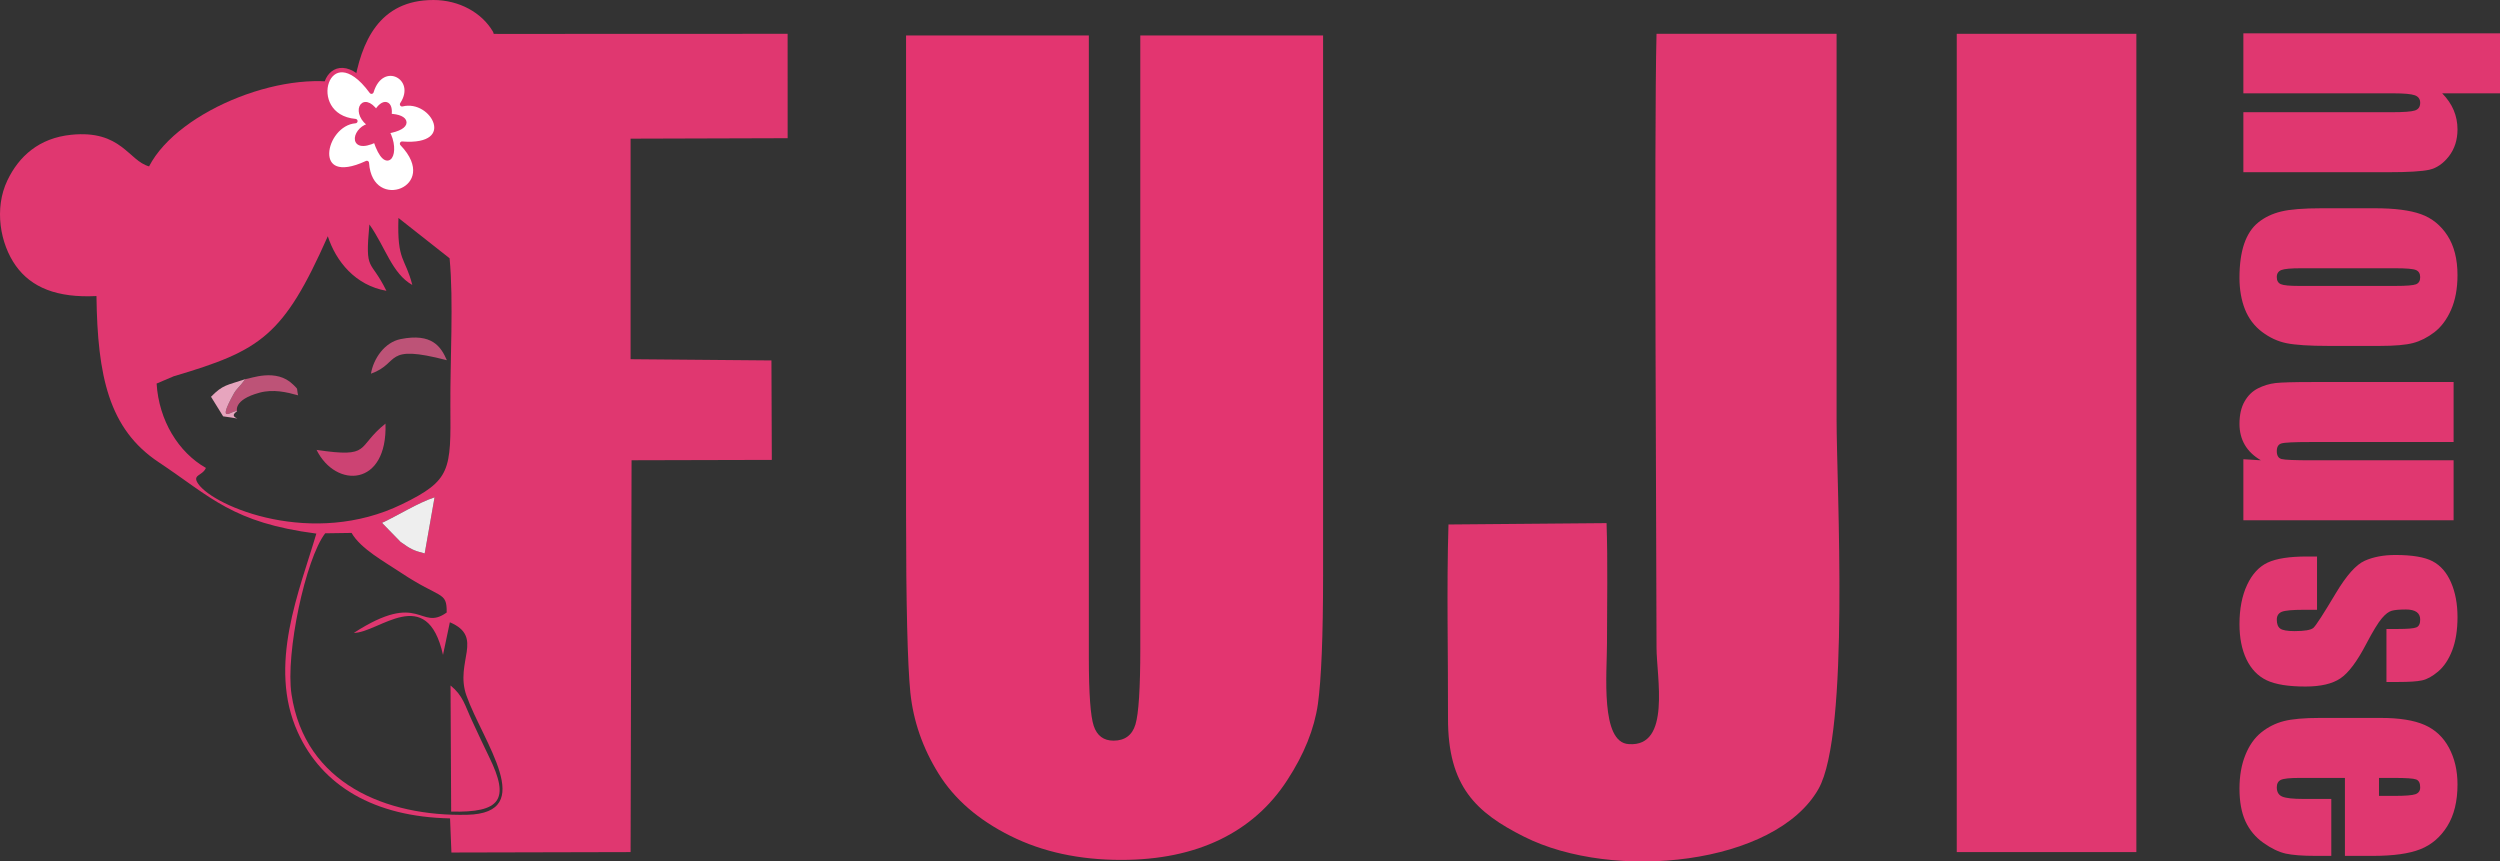 <svg xmlns="http://www.w3.org/2000/svg" xmlns:xlink="http://www.w3.org/1999/xlink" xml:space="preserve" style="shape-rendering:geometricPrecision; text-rendering:geometricPrecision; image-rendering:optimizeQuality; fill-rule:evenodd; clip-rule:evenodd" viewBox="0 0 17237.94 5939.92">
 <rect x="0" y="0" width="17237.94" height="5939.92" fill="#333333" stroke="none"/>
 <defs>
  <style type="text/css">
   <![CDATA[
    .str0 {stroke:#E03770;stroke-width:30.36;stroke-linecap:round;stroke-linejoin:round;stroke-miterlimit:22.926}
    .fil3 {fill:#BD5377}
    .fil2 {fill:#CC4373}
    .fil0 {fill:#E03770}
    .fil4 {fill:#E7A5BE}
    .fil1 {fill:#EEEEEE}
    .fil7 {fill:white}
    .fil6 {fill:#E03770;fill-rule:nonzero}
    .fil5 {fill:#E33570;fill-rule:nonzero}
   ]]>
  </style>
 </defs>
 <g id="Layer_x0020_1">
  <path class="fil0" d="M3101.83 4290.62c239.99,102.22 32.2,272.06 113.99,504.38 111.93,317.98 497.05,812.11 4.54,823.11 -553.22,12.36 -1117.03,-211.93 -1210.34,-830.58 -42.57,-282.23 96.55,-933.77 232.22,-1110.34l182.08 -2.6c61.64,109.17 229.11,200.01 337.74,272.62 276.86,185.04 319.84,126.71 317.92,276.22 -187.87,133.99 -178.8,-157.74 -640.23,140.52 171.53,-0.44 503.88,-344.54 614.82,151.65l47.26 -224.99zm-114.02 -4290.62c179.24,0 334.47,88.09 410.13,216.53 2.71,6.33 4.36,6.97 6.24,17.13 74.02,0 120.22,0.99 232.71,0.18l1793.89 -0.68 0.11 719.69 -1082.88 3.27 0 1520.67 971.19 8.46 2.59 685.82 -967.05 2.42 -6.72 2701.81 -1235.42 2.96 -9.32 -235.31c-523.44,-10.44 -882.55,-224.76 -1049.94,-593.56 -209.98,-462.61 12.91,-977.61 127.88,-1370.17 -580.13,-75.59 -724.88,-251.37 -1087.85,-492.81 -343.39,-228.41 -421.15,-593.64 -428.19,-1145.12 -271.61,13.76 -449,-58.78 -556.11,-208.75 -107.73,-150.83 -151.31,-394.22 -57.95,-589.12 78.88,-164.66 216.7,-291.55 440.02,-314.16 345.54,-34.98 394.82,179.02 536.73,217.95 202.68,-392.96 974.75,-694.29 1411.86,-552.1 49.41,-309.09 175.91,-595.11 548.08,-595.11zm-353.71 3605.19c113.84,-52.83 246.11,-137.72 362.19,-175.81l-68.01 386.71c-76.72,-19.98 -95.13,-28.84 -166.16,-79.47l-128.02 -131.43zm-373.84 -1976.16c56.54,173.76 190.04,338.6 404.03,376.13 -112.07,-228.11 -147.94,-120.33 -117.35,-457.65 111.54,157.7 155.37,338.24 295.94,417.34 -48.37,-191.25 -105.98,-159.94 -95.45,-461.92l352.58 277.88c28.38,296.93 3.2,704.57 5.47,1015.65 3.25,445.92 5.75,514.9 -332.63,679.82 -617.01,300.74 -1294.22,19.54 -1405.86,-139.74 -45.64,-65.12 28.38,-53.4 52.9,-110.12 -189.16,-107.27 -324.32,-326.58 -339.99,-581.78l118.05 -50.23c600,-177.56 756.45,-275.42 1062.3,-965.39z"></path>
  <path class="fil0" d="M9987.54 3616.4c-13.52,440.75 -2.04,893.81 -3.27,1336.2 -1.31,471.56 194.75,650.38 522.88,815.76 619.54,312.24 1733.09,195.56 2031.22,-327.73 218.33,-383.24 125.17,-2079.56 125.17,-2553.08l0 -2654.39 -1241.49 0c-17.86,693.98 -0.4,3569.06 0,4233.17 0.11,200.02 101.86,686.18 -191.46,664.42 -197.2,-10.41 -150.11,-488.46 -150.15,-694.79 -0.03,-273.08 6.21,-553.75 -2.94,-828.92l-1089.96 9.36z"></path>
  <polygon class="fil0" points="13492.13,233.16 13492.13,5875.3 14730.6,5875.3 14730.6,233.16 "></polygon>
  <path class="fil0" d="M3110.82 5596.07c341.97,8.31 406.1,-83.09 262.2,-375.92 -38.59,-78.53 -74.75,-157.34 -117.13,-248.11 -52.85,-113.19 -61.36,-172.65 -149.34,-245.61l4.28 869.65z"></path>
  <path class="fil1" d="M2634.1 3605.19l128.02 131.43c71.04,50.63 89.45,59.5 166.16,79.47l68.01 -386.71c-116.08,38.09 -248.35,122.98 -362.19,175.81z"></path>
  <path class="fil2" d="M2182.8 3102.22c132.62,267.86 490.6,255.06 475.14,-181.45 -206.67,165.18 -91.49,237.7 -475.14,181.45z"></path>
  <path class="fil3" d="M2557.77 2576.71c207.13,-74.24 80.94,-207.8 523.37,-93.03 -40.44,-93.34 -102.34,-188.86 -319.04,-145.58 -109.09,21.8 -186.88,133.41 -204.32,238.61z"></path>
  <path class="fil3" d="M1691.1 2614.45c-42.52,58.56 -58.32,62.12 -80.8,103.03 -124.49,226.41 2.13,100.67 24.64,118.8 0.06,-0.29 -30.04,-78.67 154.45,-128.61 95.86,-25.95 187.17,-3.8 266.12,18.14 -12.91,-57.17 5.49,-34.42 -34.18,-73.88 -116.45,-115.81 -294.38,-40.79 -330.23,-37.48z"></path>
  <path class="fil4" d="M1634.94 2836.28c-22.51,-18.13 -149.13,107.6 -24.64,-118.8 22.49,-40.91 38.28,-44.47 80.8,-103.03 -127.28,42.9 -153.46,37.1 -236.13,121.29l83.61 135.05c206.54,28.19 10.07,17.88 96.36,-34.51z"></path>
  <path class="fil5" d="M9122.93 244.4l0 3720.64c0,422.14 -12.24,718.8 -35.69,888.83 -24.47,171.2 -94.83,347.09 -212.09,526.49 -117.27,180.59 -272.25,316.61 -463.96,409.24 -192.72,92.64 -419.08,139.54 -680.12,139.54 -288.57,0 -543.49,-55.11 -763.74,-165.34 -221.28,-110.23 -386.46,-253.28 -495.57,-429.18 -110.12,-177.06 -174.36,-363.5 -194.76,-559.32 -19.37,-195.83 -29.57,-608.58 -29.57,-1235.91l0 -3294.99 1260.33 0 0 4294.93c0,242.7 11.41,398.65 33.65,465.52 22.59,67.95 68.32,102.02 136.63,102.02 77.49,0 128.66,-37.5 150.91,-111.39 22.58,-74.99 33.64,-250.94 33.64,-527.68l0 -4223.41 1260.33 0z"></path>
  <path class="fil6" d="M17237.94 643.56l-398.57 0c35.05,35.7 61.53,74.19 79.05,115.49 17.52,41.29 26.47,85.74 26.47,132.98 0,72.44 -19.76,134.03 -58.91,185.13 -39.52,50.74 -84.63,81.89 -136.09,93.44 -51.44,11.2 -145.39,16.8 -281.49,16.8l-999.96 0 0 -413.65 1020.46 0c84.26,0 138.7,-3.85 162.56,-11.9 24.23,-8.05 36.17,-25.54 36.17,-53.2 0,-25.54 -12.31,-42.69 -37.29,-51.79 -24.61,-8.74 -73.82,-13.3 -147.27,-13.3l-1034.63 0 0 -413.65 1769.49 0 0 413.65z"></path>
  <path id="_1" class="fil6" d="M16409.13 2385.15l-355.32 0c-130.49,0 -225.94,-6.3 -287.08,-18.55 -60.78,-12.25 -117.44,-38.5 -170.4,-78.74 -52.94,-40.25 -91.72,-92.04 -117.07,-155.39 -24.98,-63.34 -37.65,-135.78 -37.65,-217.67 0,-91.69 10.81,-169.38 32.06,-232.72 21.64,-63.7 54.06,-113.04 97.31,-148.04 43.63,-35.35 96.19,-60.55 157.72,-75.59 61.51,-15.05 153.98,-22.4 277.02,-22.4l371.72 0c134.96,0 240.11,13.65 316.16,40.95 75.69,27.3 136.46,76.64 182.32,147.68 45.86,71.04 68.98,162.03 68.98,272.61 0,92.74 -14.91,172.53 -44.37,239.38 -29.45,66.49 -67.84,117.94 -115.2,154.34 -47.35,36.04 -96.19,60.89 -146.52,74.19 -50.34,13.3 -126.77,19.95 -229.67,19.95zm109.23 -413.65c74.2,0 121.19,-3.85 140.2,-11.2 19.38,-7.7 29.09,-23.8 29.09,-48.64 0,-24.85 -9.71,-41.3 -29.09,-49.7 -19.01,-8.05 -65.99,-12.25 -140.2,-12.25l-654.32 0c-68.6,0 -113.34,4.2 -133.85,12.25 -20.88,8.4 -31.32,24.5 -31.32,48.65 0,24.85 9.32,40.94 28.33,48.99 19.02,8.06 59.66,11.9 122.3,11.9l668.86 0z"></path>
  <path id="_2" class="fil6" d="M16918.05 3587.46l-1449.59 0 0 -421 120.81 7.35c-49.22,-28.69 -86.13,-64.04 -110.74,-106.04 -24.61,-42 -36.91,-90.29 -36.91,-144.89 0,-61.94 11.56,-113.73 35.05,-154.68 23.12,-40.94 54.06,-71.04 92.84,-90.63 38.77,-19.25 78.67,-31.5 120.8,-36.4 41.76,-4.55 124.9,-7.01 249.8,-7.01l977.95 0 0 413.65 -986.52 0c-112.97,0 -179.71,3.15 -200.97,9.8 -21.25,6.3 -31.69,24.15 -31.69,52.84 0,30.45 10.81,49 32.81,54.59 21.63,5.96 92.1,8.75 210.66,8.75l975.71 0 0 413.65z"></path>
  <path id="_3" class="fil6" d="M16455 4702.28l0 -365.36 78.67 0c67.1,0 109.23,-3.49 127.13,-10.84 17.9,-7 26.85,-25.2 26.85,-53.89 0,-23.1 -8.21,-40.6 -24.61,-52.15 -16.4,-11.55 -41.01,-17.5 -73.82,-17.5 -44.37,0 -77.18,2.8 -97.68,8.74 -20.88,5.6 -43.63,23.1 -68.23,52.15 -24.98,28.7 -61.14,88.19 -108.5,178.13 -62.64,120.03 -121.55,198.43 -177.1,235.87 -55.17,37.45 -135.71,56.34 -241.23,56.34 -118.19,0 -207.29,-14.35 -267.32,-43.04 -60.03,-28.69 -106.63,-76.64 -139.08,-143.84 -32.43,-67.54 -48.46,-148.38 -48.46,-243.57 0,-104.99 17.52,-195.28 52.2,-269.82 35.04,-74.88 82.41,-126.33 142.06,-154.33 59.65,-28 149.88,-42 270.68,-42l69.72 0 0 367.46 -91.34 0c-77.55,0 -127.89,4.54 -151.38,13.65 -23.12,9.45 -34.67,27.64 -34.67,54.59 0,29.4 7.83,49.69 23.5,61.24 15.65,11.55 48.83,17.5 98.79,17.5 69.36,0 112.6,-7.35 130.13,-22.39 17.52,-15.75 69.34,-95.89 155.47,-240.43 72.71,-121.43 138.69,-195.62 198.35,-222.22 59.29,-26.59 129.75,-39.89 211.4,-39.89 115.95,0 201.34,14.35 256.15,43.04 55.17,28.7 97.68,77.34 127.51,145.94 29.83,68.59 44.74,148.38 44.74,239.02 0,90.29 -12.31,166.93 -36.54,229.92 -24.61,63.34 -56.67,111.64 -96.93,145.58 -39.89,33.6 -77.18,54.25 -111.49,61.24 -34.3,7.35 -87.98,10.85 -160.69,10.85l-84.26 0z"></path>
  <path id="_4" class="fil6" d="M16168.65 5901.43l0 -537.54 -314.3 0c-65.61,0 -108.12,4.55 -127.14,13.3 -19.01,9.11 -28.33,26.25 -28.33,51.8 0,31.84 12.67,53.19 37.66,63.69 25.35,10.85 74.19,16.1 146.51,16.1l191.64 0 0 392.65 -107.38 0c-89.85,0 -158.82,-5.25 -206.92,-15.75 -48.09,-10.85 -99.55,-35.7 -154.35,-74.54 -54.81,-38.85 -95.82,-88.54 -123.41,-148.38 -27.21,-59.85 -41.01,-134.74 -41.01,-225.03 0,-87.49 13.42,-164.83 40.65,-232.02 26.83,-66.85 63.75,-118.99 110.72,-156.44 46.98,-37.45 98.81,-62.99 155.48,-77.34 56.29,-14.36 138.32,-21.71 246.44,-21.71l423.17 0c126.77,0 226.69,16.1 300.14,48.3 73.08,32.2 129.38,84.69 168.15,157.83 39.16,73.49 58.54,157.48 58.54,252.67 0,116.18 -23.5,212.08 -70.47,287.67 -46.98,75.59 -109.24,128.78 -186.78,159.23 -77.19,30.44 -186.43,45.49 -326.99,45.49l-192.01 0zm234.89 -413.65l105.89 0c75.31,0 123.41,-3.85 145.4,-11.55 21.99,-7.69 32.82,-23.44 32.82,-47.24 0,-29.4 -9.33,-47.6 -27.97,-54.6 -18.64,-7 -68.6,-10.5 -150.25,-10.5l-105.89 0 0 123.89z"></path>
  <path class="fil7 str0" d="M2450.4 834.97c-368.31,-32.79 -193.47,-619.29 111.11,-202.95 70.97,-234.48 332.97,-97.02 210.85,87.13 216.33,-53.82 402.52,303.17 0,271.49 296.36,309.08 -218.34,502.06 -242.87,133.04 -400,186.73 -305.99,-271 -79.08,-288.71zm108.17 29.62c-126.03,-77.54 -62.32,-227.22 35.46,-91.63 48.94,-83.47 105.23,-69.78 90.4,26.54 128.97,2.54 152.86,78.58 -14.94,106.81 80.44,142.8 -0.09,303.63 -80.75,60.84 -190.41,88.89 -138.18,-94.14 -30.17,-102.56z"></path>
 </g>
</svg>